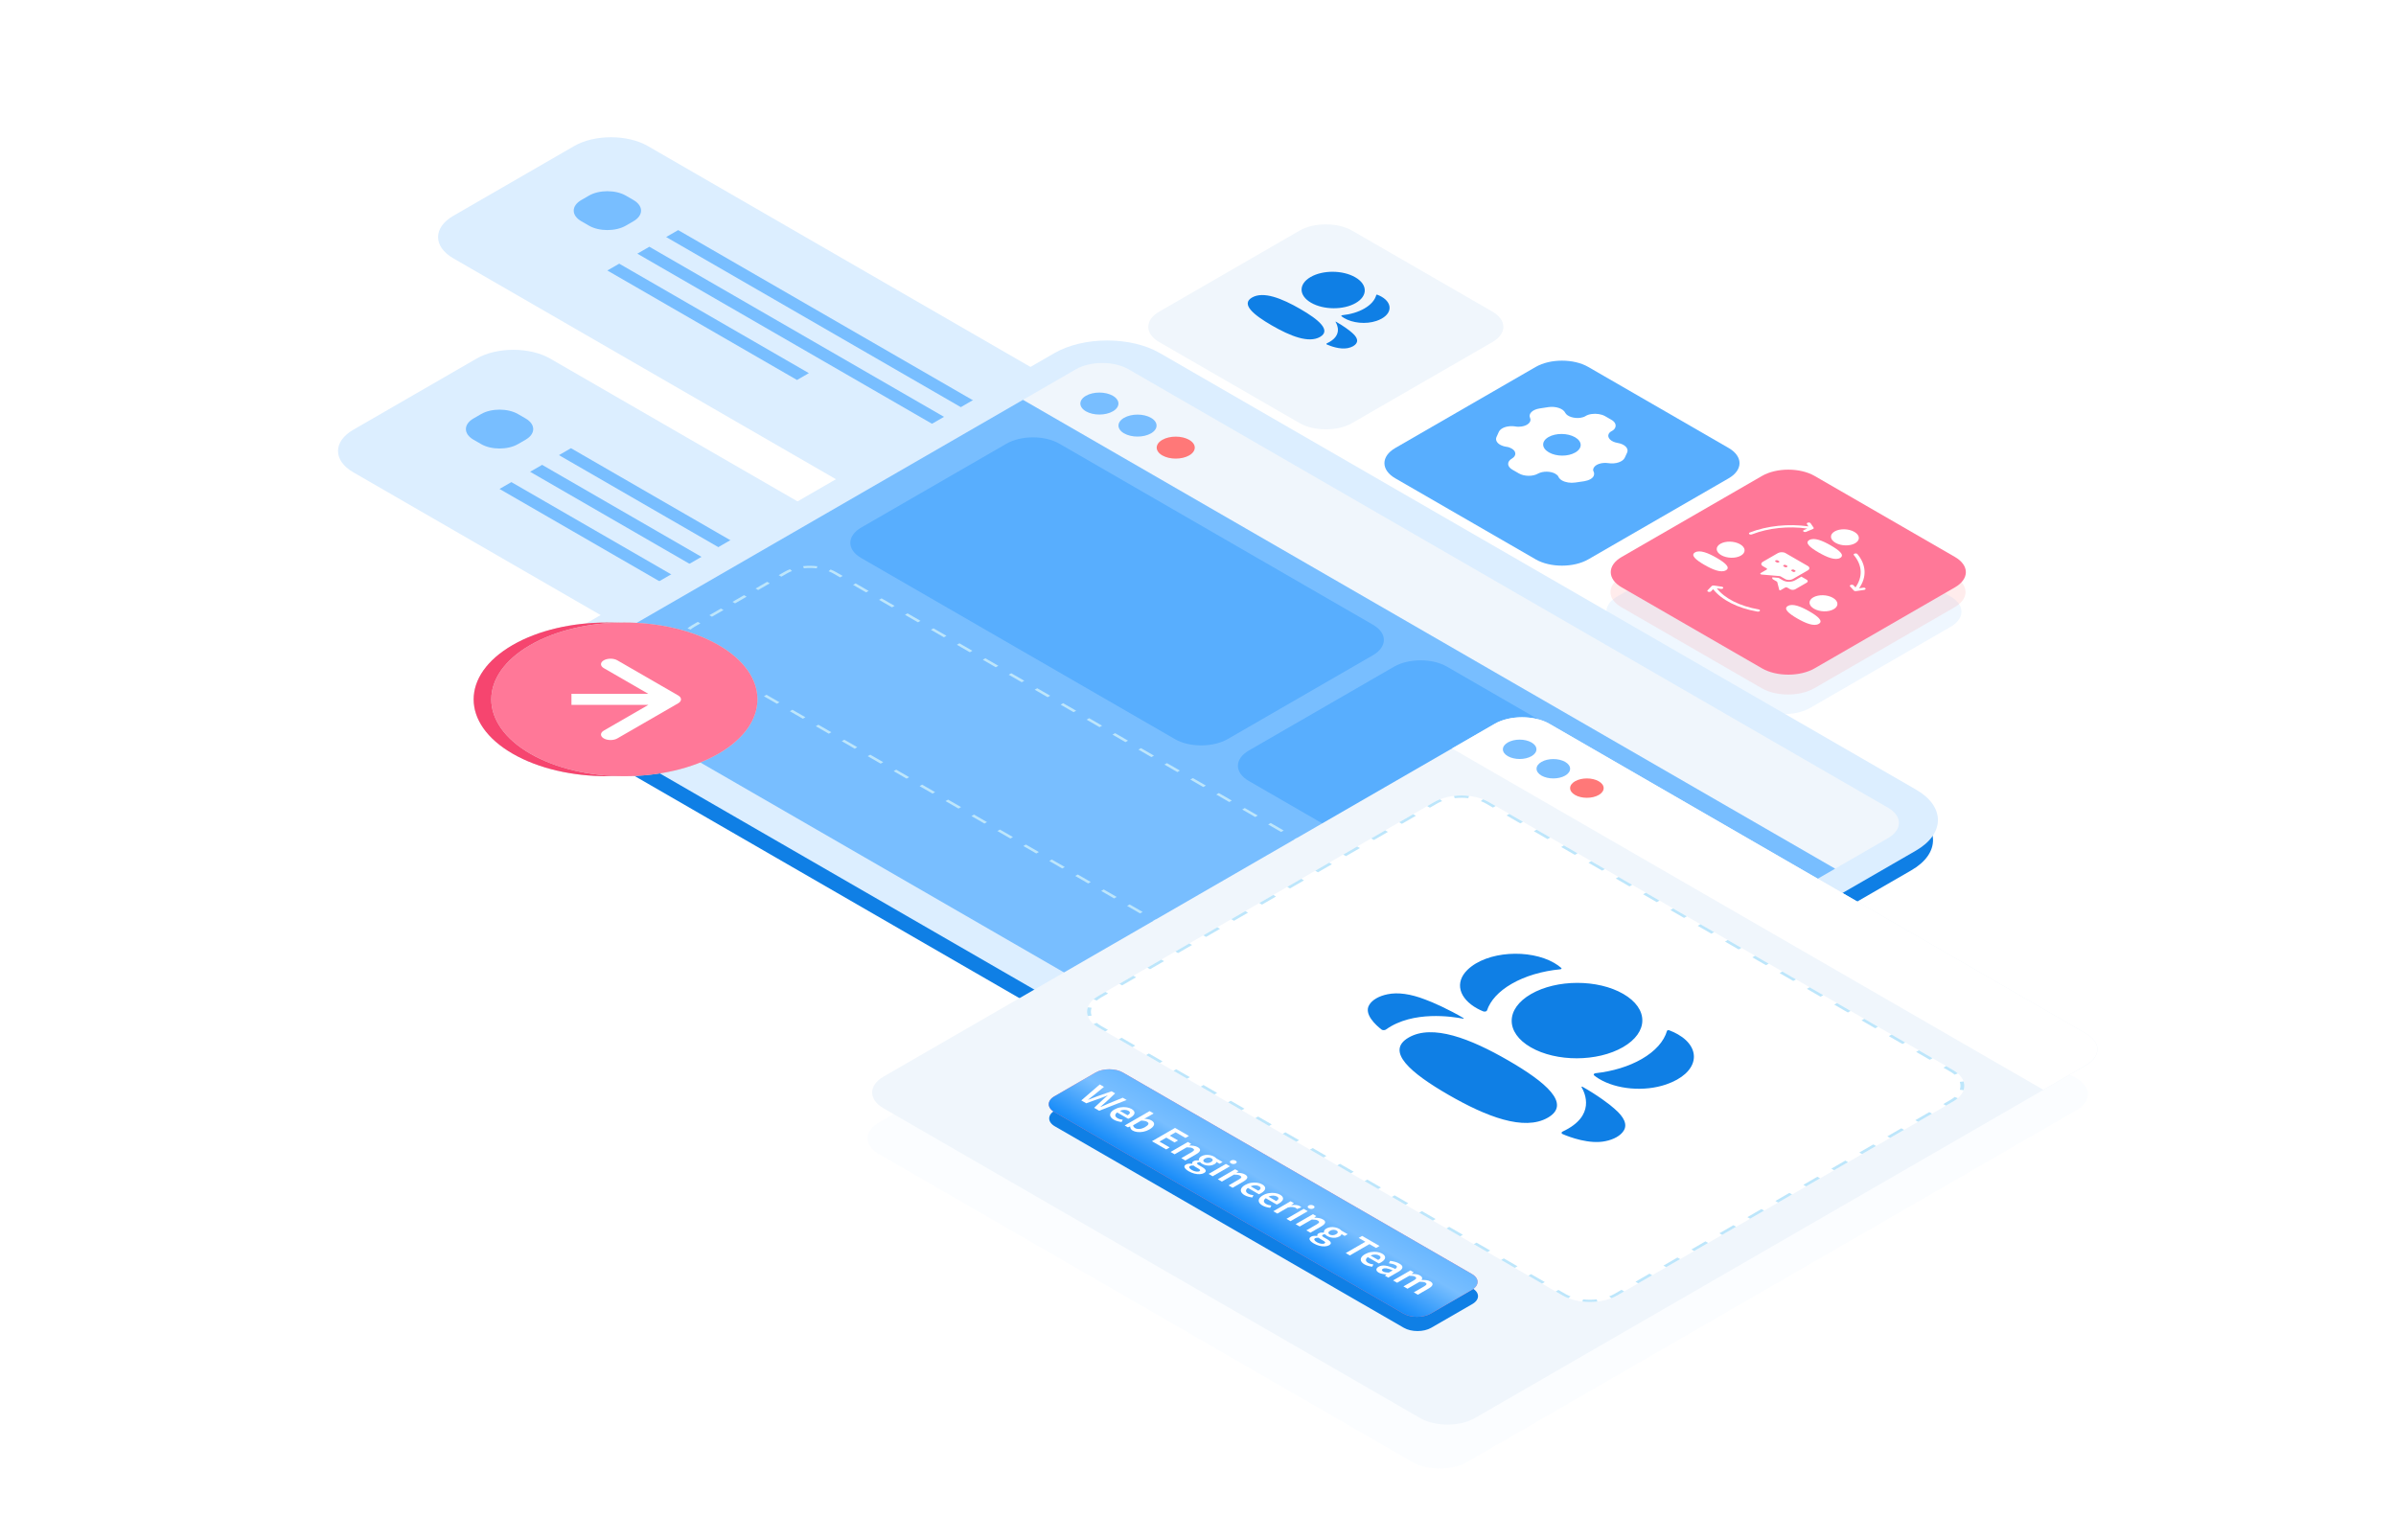 <?xml version="1.0" encoding="UTF-8"?> <svg xmlns="http://www.w3.org/2000/svg" width="560" height="360" viewBox="0 0 560 360" fill="none"><g clip-path="url(#clip0_8159_101510)"><g filter="url(#filter0_b_8159_101510)"><path d="M134.197 34.138C138.951 31.393 146.658 31.393 151.412 34.138L307.063 124.003C311.817 126.747 311.817 131.197 307.063 133.942L278.817 150.25C274.063 152.995 266.356 152.995 261.602 150.25L105.951 60.385C101.197 57.64 101.197 53.19 105.951 50.446L134.197 34.138Z" fill="#DCEEFF"></path></g><path d="M155.695 55.406L288.151 131.88L290.958 130.26L158.502 53.786L155.695 55.406Z" fill="#78BEFF"></path><path d="M148.961 59.295L281.417 135.768L284.223 134.148L151.767 57.675L148.961 59.295Z" fill="#78BEFF"></path><path d="M141.953 63.228L186.279 88.82L189.05 87.221L144.724 61.629L141.953 63.228Z" fill="#78BEFF"></path><path d="M137.657 45.721C140.034 44.349 143.888 44.349 146.265 45.721L148.046 46.75C150.423 48.122 150.423 50.347 148.046 51.719L146.265 52.748C143.888 54.12 140.034 54.12 137.657 52.748L135.876 51.719C133.499 50.347 133.499 48.122 135.876 46.75L137.657 45.721Z" fill="#78BEFF"></path><g filter="url(#filter1_b_8159_101510)"><path d="M111.377 83.823C116.131 81.079 123.838 81.079 128.592 83.823L284.243 173.688C288.997 176.433 288.997 180.883 284.243 183.627L255.435 200.26C250.682 203.004 242.974 203.004 238.22 200.26L82.569 110.394C77.815 107.65 77.815 103.2 82.569 100.455L111.377 83.823Z" fill="#DCEEFF"></path></g><path d="M130.641 106.385L263.097 182.858L265.903 181.238L133.447 104.765L130.641 106.385Z" fill="#78BEFF"></path><path d="M123.898 110.277L256.354 186.751L259.161 185.131L126.705 108.657L123.898 110.277Z" fill="#78BEFF"></path><path d="M116.75 114.289L161.076 139.881L163.847 138.281L119.52 112.69L116.75 114.289Z" fill="#78BEFF"></path><path d="M112.454 96.782C114.831 95.409 118.685 95.409 121.062 96.782L122.843 97.81C125.22 99.183 125.22 101.407 122.843 102.78L121.062 103.808C118.685 105.181 114.831 105.181 112.454 103.808L110.673 102.78C108.296 101.407 108.296 99.183 110.673 97.81L112.454 96.782Z" fill="#78BEFF"></path><g filter="url(#filter2_d_8159_101510)"><path d="M303.733 49.911C307.125 47.953 312.625 47.953 316.017 49.911L348.829 68.855C352.221 70.814 352.221 73.989 348.829 75.947L316.017 94.891C312.625 96.85 307.125 96.85 303.733 94.891L270.921 75.947C267.529 73.989 267.529 70.814 270.921 68.855L303.733 49.911Z" fill="#F0F6FC"></path></g><g filter="url(#filter3_b_8159_101510)"><path d="M410.804 120.481C414.196 118.523 419.695 118.523 423.087 120.481L455.899 139.426C459.291 141.384 459.291 144.559 455.899 146.518L423.087 165.462C419.695 167.42 414.196 167.42 410.804 165.462L377.991 146.518C374.599 144.559 374.599 141.384 377.991 139.426L410.804 120.481Z" fill="#78BEFF" fill-opacity="0.12"></path></g><g filter="url(#filter4_b_8159_101510)"><path d="M411.757 115.892C415.149 113.933 420.648 113.933 424.04 115.892L456.852 134.836C460.244 136.794 460.244 139.969 456.852 141.928L424.04 160.872C420.648 162.83 415.149 162.83 411.757 160.872L378.944 141.928C375.552 139.969 375.552 136.794 378.944 134.836L411.757 115.892Z" fill="#FF7171" fill-opacity="0.13"></path></g><g filter="url(#filter5_b_8159_101510)"><path d="M411.827 111.247C415.219 109.289 420.718 109.289 424.11 111.247L456.923 130.191C460.315 132.15 460.315 135.325 456.923 137.283L424.11 156.227C420.718 158.186 415.219 158.186 411.827 156.227L379.015 137.283C375.623 135.325 375.623 132.15 379.015 130.191L411.827 111.247Z" fill="#FF7898"></path></g><path d="M245.375 87.134C252.119 83.24 263.1 83.267 269.901 87.194L446.66 189.246C453.461 193.173 453.508 199.512 446.764 203.406L328.824 271.498C322.081 275.392 311.1 275.365 304.299 271.438L127.54 169.386C120.739 165.46 120.692 159.12 127.436 155.226L245.375 87.134Z" fill="#0F7FE5"></path><path d="M246.415 82.551C253.236 78.612 264.266 78.596 271.052 82.513L447.868 184.598C454.654 188.516 454.625 194.884 447.804 198.823L328.987 267.422C322.166 271.36 311.135 271.376 304.35 267.459L127.533 165.374C120.748 161.456 120.777 155.088 127.598 151.15L246.415 82.551Z" fill="#DCEEFF"></path><g filter="url(#filter6_b_8159_101510)"><path d="M251.447 86.326C254.855 84.359 260.371 84.354 263.768 86.315L441.281 188.802C444.678 190.763 444.669 193.948 441.262 195.916L428.913 203.045L239.099 93.455L251.447 86.326Z" fill="#F0F6FC"></path></g><g filter="url(#filter7_b_8159_101510)"><path d="M323.915 263.671C320.536 265.622 315.043 265.613 311.646 263.652L134.133 161.165C130.736 159.203 130.721 156.032 134.1 154.081L239.093 93.463L428.908 203.053L323.915 263.671Z" fill="#78BEFF"></path></g><g filter="url(#filter8_b_8159_101510)"><path d="M183.353 133.662C186.653 131.757 192.065 131.793 195.441 133.742L359.142 228.255C362.517 230.204 362.579 233.328 359.279 235.233L337.664 247.713C334.364 249.618 328.953 249.582 325.577 247.633L161.876 153.121C158.5 151.172 158.438 148.047 161.738 146.142L183.353 133.662Z" fill="#78BEFF"></path></g><g filter="url(#filter9_b_8159_101510)"><path fill-rule="evenodd" clip-rule="evenodd" d="M160.797 152.366L161.501 152.096C161.781 152.335 162.105 152.563 162.473 152.776L163.989 153.651L163.392 153.996L161.876 153.121C161.468 152.885 161.108 152.632 160.797 152.366ZM324.061 246.758L324.658 246.413L326.174 247.288C326.542 247.501 326.937 247.688 327.351 247.85L326.883 248.256C326.423 248.077 325.985 247.869 325.577 247.633L324.061 246.758ZM329.979 249.013L330.136 248.53C331.129 248.65 332.151 248.657 333.139 248.55L333.315 249.035C332.217 249.154 331.082 249.146 329.979 249.013ZM357.928 236.013L357.317 235.66L358.668 234.88C359.028 234.673 359.343 234.449 359.613 234.214L360.329 234.493C360.028 234.755 359.678 235.003 359.279 235.233L357.928 236.013ZM361.569 232.722L360.729 232.621C360.914 232.05 360.902 231.46 360.695 230.887L361.531 230.797C361.762 231.433 361.775 232.088 361.569 232.722ZM196.956 134.617L195.441 133.742C195.032 133.506 194.594 133.299 194.134 133.119L193.666 133.526C194.081 133.687 194.475 133.874 194.843 134.087L196.359 134.962L196.956 134.617ZM191.038 132.362L190.882 132.845C189.889 132.725 188.867 132.719 187.878 132.825L187.703 132.34C188.8 132.222 189.935 132.229 191.038 132.362ZM163.089 145.362L163.7 145.715L162.349 146.495C161.989 146.703 161.674 146.926 161.404 147.162L160.688 146.882C160.989 146.621 161.339 146.372 161.738 146.142L163.089 145.362ZM159.448 148.653L160.288 148.754C160.103 149.325 160.115 149.915 160.323 150.488L159.486 150.579C159.256 149.942 159.243 149.287 159.448 148.653ZM165.791 143.802L166.402 144.155L169.104 142.595L168.493 142.242L165.791 143.802ZM171.195 140.682L171.806 141.035L174.508 139.475L173.897 139.122L171.195 140.682ZM176.599 137.562L177.21 137.915L179.912 136.355L179.3 136.002L176.599 137.562ZM182.002 134.442L182.614 134.795L183.965 134.015C184.324 133.808 184.712 133.626 185.119 133.47L184.636 133.056C184.182 133.23 183.752 133.432 183.353 133.662L182.002 134.442ZM199.988 136.367L199.39 136.712L202.422 138.462L203.019 138.118L199.988 136.367ZM206.051 139.868L205.453 140.213L208.485 141.963L209.082 141.618L206.051 139.868ZM212.114 143.368L211.516 143.713L214.548 145.463L215.145 145.118L212.114 143.368ZM218.177 146.869L217.579 147.214L220.611 148.964L221.208 148.619L218.177 146.869ZM224.24 150.369L223.642 150.714L226.674 152.464L227.271 152.119L224.24 150.369ZM230.303 153.87L229.705 154.215L232.737 155.965L233.334 155.62L230.303 153.87ZM236.366 157.37L235.768 157.715L238.8 159.465L239.397 159.12L236.366 157.37ZM242.429 160.871L241.831 161.216L244.863 162.966L245.46 162.621L242.429 160.871ZM248.492 164.371L247.894 164.716L250.926 166.466L251.523 166.121L248.492 164.371ZM254.555 167.872L253.957 168.217L256.989 169.967L257.586 169.622L254.555 167.872ZM260.618 171.372L260.02 171.717L263.052 173.467L263.649 173.122L260.618 171.372ZM266.681 174.873L266.083 175.217L269.115 176.968L269.712 176.623L266.681 174.873ZM272.744 178.373L272.146 178.718L275.178 180.468L275.775 180.123L272.744 178.373ZM278.807 181.873L278.209 182.218L281.241 183.969L281.838 183.624L278.807 181.873ZM284.87 185.374L284.272 185.719L287.304 187.469L287.901 187.124L284.87 185.374ZM290.933 188.874L290.335 189.219L293.367 190.97L293.964 190.625L290.933 188.874ZM296.996 192.375L296.398 192.72L299.43 194.47L300.027 194.125L296.996 192.375ZM303.059 195.875L302.461 196.22L305.493 197.971L306.09 197.626L303.059 195.875ZM309.122 199.376L308.524 199.721L311.556 201.471L312.153 201.126L309.122 199.376ZM315.185 202.876L314.587 203.221L317.619 204.971L318.216 204.626L315.185 202.876ZM321.248 206.377L320.65 206.722L323.682 208.472L324.279 208.127L321.248 206.377ZM327.311 209.877L326.713 210.222L329.745 211.972L330.342 211.627L327.311 209.877ZM333.374 213.378L332.776 213.723L335.808 215.473L336.405 215.128L333.374 213.378ZM339.437 216.878L338.839 217.223L341.871 218.973L342.468 218.628L339.437 216.878ZM345.5 220.379L344.902 220.724L347.934 222.474L348.531 222.129L345.5 220.379ZM351.563 223.879L350.965 224.224L353.997 225.974L354.594 225.629L351.563 223.879ZM357.626 227.38L357.028 227.725L358.544 228.6C358.912 228.812 359.236 229.04 359.516 229.279L360.221 229.009C359.91 228.743 359.55 228.49 359.142 228.255L357.626 227.38ZM355.226 237.573L354.615 237.22L351.913 238.78L352.524 239.133L355.226 237.573ZM349.823 240.693L349.211 240.34L346.509 241.9L347.121 242.253L349.823 240.693ZM344.419 243.813L343.808 243.46L341.106 245.02L341.717 245.373L344.419 243.813ZM339.015 246.933L338.404 246.58L337.053 247.36C336.693 247.568 336.306 247.75 335.898 247.906L336.382 248.319C336.835 248.145 337.265 247.943 337.664 247.713L339.015 246.933ZM321.029 245.008L321.627 244.663L318.595 242.913L317.998 243.258L321.029 245.008ZM314.966 241.508L315.564 241.163L312.532 239.412L311.935 239.757L314.966 241.508ZM308.903 238.007L309.501 237.662L306.469 235.912L305.872 236.257L308.903 238.007ZM302.84 234.507L303.438 234.162L300.406 232.411L299.809 232.756L302.84 234.507ZM296.777 231.006L297.375 230.661L294.343 228.911L293.746 229.256L296.777 231.006ZM290.714 227.506L291.312 227.161L288.28 225.41L287.683 225.755L290.714 227.506ZM284.651 224.005L285.249 223.66L282.217 221.91L281.62 222.255L284.651 224.005ZM278.588 220.505L279.186 220.16L276.154 218.41L275.557 218.754L278.588 220.505ZM272.525 217.004L273.123 216.659L270.091 214.909L269.494 215.254L272.525 217.004ZM266.462 213.504L267.06 213.159L264.028 211.409L263.431 211.754L266.462 213.504ZM260.399 210.003L260.997 209.658L257.965 207.908L257.368 208.253L260.399 210.003ZM254.336 206.503L254.934 206.158L251.902 204.408L251.305 204.753L254.336 206.503ZM248.273 203.002L248.871 202.657L245.839 200.907L245.242 201.252L248.273 203.002ZM242.211 199.502L242.808 199.157L239.776 197.407L239.179 197.752L242.211 199.502ZM236.148 196.001L236.745 195.656L233.713 193.906L233.116 194.251L236.148 196.001ZM230.085 192.501L230.682 192.156L227.651 190.406L227.053 190.751L230.085 192.501ZM224.022 189L224.619 188.655L221.588 186.905L220.99 187.25L224.022 189ZM217.959 185.5L218.556 185.155L215.525 183.405L214.927 183.75L217.959 185.5ZM211.896 182L212.493 181.655L209.462 179.904L208.864 180.249L211.896 182ZM205.833 178.499L206.43 178.154L203.399 176.404L202.801 176.749L205.833 178.499ZM199.77 174.999L200.367 174.654L197.336 172.903L196.738 173.248L199.77 174.999ZM193.707 171.498L194.304 171.153L191.273 169.403L190.675 169.748L193.707 171.498ZM187.644 167.998L188.241 167.653L185.21 165.902L184.612 166.247L187.644 167.998ZM181.581 164.497L182.178 164.152L179.147 162.402L178.549 162.747L181.581 164.497ZM175.518 160.997L176.115 160.652L173.084 158.902L172.486 159.246L175.518 160.997ZM169.455 157.496L170.052 157.151L167.021 155.401L166.423 155.746L169.455 157.496Z" fill="#BDE6FB"></path></g><path d="M260.099 96.146C258.362 97.149 255.545 97.149 253.807 96.146C252.07 95.143 252.07 93.517 253.807 92.513C255.545 91.51 258.362 91.51 260.099 92.513C261.836 93.517 261.836 95.143 260.099 96.146Z" fill="#78BEFF"></path><path d="M269.013 101.296C267.276 102.299 264.459 102.299 262.721 101.296C260.984 100.293 260.984 98.667 262.721 97.664C264.459 96.661 267.276 96.661 269.013 97.664C270.75 98.667 270.75 100.293 269.013 101.296Z" fill="#78BEFF"></path><path d="M277.943 106.447C276.205 107.45 273.388 107.45 271.651 106.447C269.914 105.444 269.914 103.817 271.651 102.814C273.388 101.811 276.205 101.811 277.943 102.814C279.68 103.817 279.68 105.444 277.943 106.447Z" fill="#FF7878"></path><path d="M325.806 155.841C329.231 153.863 334.761 153.849 338.157 155.81L411.507 198.159C414.903 200.119 414.879 203.312 411.454 205.29L377.562 224.857C374.136 226.835 368.607 226.848 365.211 224.888L291.86 182.539C288.464 180.578 288.488 177.386 291.914 175.408L325.806 155.841Z" fill="#58AEFE"></path><path d="M235.212 103.723C238.637 101.746 244.167 101.732 247.563 103.693L320.913 146.041C324.309 148.002 324.285 151.195 320.86 153.172L286.968 172.74C283.543 174.718 278.013 174.731 274.617 172.771L201.267 130.422C197.871 128.461 197.895 125.269 201.32 123.291L235.212 103.723Z" fill="#58AEFE"></path><g filter="url(#filter10_d_8159_101510)"><path d="M358.929 81.77C362.321 79.812 367.82 79.812 371.212 81.77L404.024 100.715C407.416 102.673 407.416 105.848 404.024 107.807L371.212 126.751C367.82 128.709 362.321 128.709 358.929 126.751L326.116 107.807C322.724 105.848 322.724 102.673 326.116 100.715L358.929 81.77Z" fill="#58AEFE"></path></g><path d="M342.899 351.839C339.369 353.877 333.646 353.877 330.117 351.839L204.681 279.419C201.151 277.381 201.151 274.077 204.681 272.039L345.361 190.817C348.891 188.779 354.614 188.779 358.144 190.817L483.579 263.238C487.109 265.276 487.109 268.58 483.579 270.618L342.899 351.839Z" fill="white" fill-opacity="0.3"></path><path d="M342.875 341.742C339.346 343.78 333.623 343.78 330.093 341.742L205.413 269.758C201.884 267.72 201.884 264.416 205.413 262.378L347.912 180.106C351.442 178.068 357.164 178.068 360.694 180.106L485.374 252.09C488.904 254.128 488.904 257.432 485.374 259.47L342.875 341.742Z" fill="#F5FAFF" fill-opacity="0.4"></path><path d="M344.704 331.468C341.174 333.506 335.451 333.506 331.921 331.468L206.486 259.048C202.956 257.01 202.956 253.706 206.486 251.668L349.348 169.186C352.878 167.149 358.6 167.149 362.13 169.186L487.566 241.607C491.096 243.645 491.096 246.949 487.566 248.987L344.704 331.468Z" fill="#F0F6FC"></path><g filter="url(#filter11_b_8159_101510)"><path d="M349.351 169.188C352.881 167.15 358.604 167.15 362.133 169.188L487.54 241.592C491.07 243.63 491.07 246.934 487.54 248.971L477.567 254.73L339.378 174.946L349.351 169.188Z" fill="white"></path></g><path d="M357.954 176.749C356.423 177.633 353.94 177.633 352.409 176.749C350.878 175.865 350.878 174.432 352.409 173.548C353.94 172.664 356.423 172.664 357.954 173.548C359.485 174.432 359.485 175.865 357.954 176.749Z" fill="#78BEFF"></path><path d="M365.821 181.292C364.29 182.176 361.808 182.176 360.276 181.292C358.745 180.408 358.745 178.975 360.276 178.091C361.808 177.207 364.29 177.207 365.821 178.091C367.353 178.975 367.353 180.408 365.821 181.292Z" fill="#78BEFF"></path><path d="M373.665 185.82C372.134 186.704 369.651 186.704 368.12 185.82C366.589 184.936 366.589 183.502 368.12 182.618C369.651 181.734 372.134 181.734 373.665 182.618C375.196 183.502 375.196 184.936 373.665 185.82Z" fill="#FF7878"></path><g filter="url(#filter12_b_8159_101510)"><path d="M256.164 254.03C257.929 253.012 260.79 253.012 262.555 254.03L344.123 301.124C345.887 302.143 345.887 303.795 344.123 304.814L334.503 310.367C332.738 311.386 329.877 311.386 328.112 310.367L246.544 263.274C244.779 262.255 244.779 260.603 246.544 259.584L256.164 254.03Z" fill="#0F7FE5"></path></g><g filter="url(#filter13_b_8159_101510)"><path d="M256.062 250.7C257.827 249.681 260.689 249.681 262.453 250.7L344.021 297.794C345.786 298.812 345.786 300.464 344.021 301.483L334.401 307.037C332.636 308.056 329.775 308.056 328.01 307.037L246.443 259.944C244.678 258.925 244.678 257.273 246.443 256.254L256.062 250.7Z" fill="#FF7898"></path><path d="M256.062 250.7C257.827 249.681 260.689 249.681 262.453 250.7L344.021 297.794C345.786 298.812 345.786 300.464 344.021 301.483L334.401 307.037C332.636 308.056 329.775 308.056 328.01 307.037L246.443 259.944C244.678 258.925 244.678 257.273 246.443 256.254L256.062 250.7Z" fill="url(#paint0_linear_8159_101510)"></path></g><g filter="url(#filter14_b_8159_101510)"><path d="M335.195 187.479C338.725 185.441 344.447 185.441 347.977 187.479L456.462 250.113C459.991 252.151 459.991 255.455 456.462 257.492L377.981 302.803C374.451 304.841 368.729 304.841 365.199 302.803L256.714 240.17C253.185 238.132 253.185 234.828 256.714 232.79L335.195 187.479Z" fill="white"></path></g><g filter="url(#filter15_b_8159_101510)"><path fill-rule="evenodd" clip-rule="evenodd" d="M255.589 239.379L256.34 239.089C256.631 239.34 256.968 239.578 257.353 239.801L258.949 240.722L258.31 241.091L256.714 240.17C256.287 239.923 255.912 239.658 255.589 239.379ZM363.604 301.882L364.243 301.513L365.838 302.434C366.223 302.657 366.636 302.852 367.071 303.02L366.568 303.453C366.085 303.266 365.626 303.05 365.199 302.803L363.604 301.882ZM369.826 304.232L370.002 303.72C371.05 303.84 372.131 303.84 373.178 303.72L373.354 304.232C372.19 304.365 370.99 304.365 369.826 304.232ZM454.827 258.436L454.188 258.067L455.823 257.123C456.208 256.901 456.545 256.663 456.836 256.412L457.587 256.702C457.264 256.981 456.889 257.246 456.462 257.492L454.827 258.436ZM458.936 254.821L458.05 254.719C458.257 254.115 458.257 253.491 458.05 252.886L458.936 252.784C459.167 253.456 459.167 254.149 458.936 254.821ZM349.572 188.4L347.977 187.479C347.55 187.233 347.091 187.016 346.608 186.829L346.105 187.263C346.54 187.431 346.953 187.626 347.338 187.848L348.933 188.769L349.572 188.4ZM343.35 186.05L343.174 186.562C342.126 186.442 341.046 186.442 339.998 186.562L339.822 186.05C340.986 185.917 342.186 185.917 343.35 186.05ZM258.349 231.846L258.988 232.215L257.353 233.159C256.968 233.381 256.631 233.62 256.34 233.87L255.589 233.58C255.912 233.301 256.287 233.036 256.714 232.79L258.349 231.846ZM254.24 235.461L255.126 235.563C254.919 236.168 254.919 236.792 255.126 237.397L254.24 237.498C254.009 236.826 254.009 236.133 254.24 235.461ZM261.619 229.958L262.258 230.327L265.528 228.439L264.889 228.07L261.619 229.958ZM268.159 226.182L268.798 226.551L272.068 224.663L271.429 224.294L268.159 226.182ZM274.699 222.406L275.339 222.775L278.609 220.887L277.969 220.518L274.699 222.406ZM281.239 218.63L281.879 218.999L285.149 217.111L284.509 216.742L281.239 218.63ZM287.78 214.854L288.419 215.223L291.689 213.335L291.05 212.966L287.78 214.854ZM294.32 211.078L294.959 211.447L298.229 209.559L297.59 209.19L294.32 211.078ZM300.86 207.302L301.499 207.671L304.769 205.783L304.13 205.414L300.86 207.302ZM307.4 203.527L308.039 203.896L311.309 202.008L310.67 201.639L307.4 203.527ZM313.94 199.751L314.579 200.12L317.849 198.232L317.21 197.863L313.94 199.751ZM320.48 195.975L321.119 196.344L324.389 194.456L323.75 194.087L320.48 195.975ZM327.02 192.199L327.659 192.568L330.929 190.68L330.29 190.311L327.02 192.199ZM333.56 188.423L334.199 188.792L335.834 187.848C336.219 187.626 336.632 187.431 337.067 187.263L336.564 186.829C336.081 187.016 335.622 187.233 335.195 187.479L333.56 188.423ZM352.763 190.242L352.124 190.611L355.315 192.453L355.954 192.084L352.763 190.242ZM359.145 193.927L358.505 194.296L361.696 196.138L362.335 195.769L359.145 193.927ZM365.526 197.611L364.887 197.98L368.078 199.822L368.717 199.453L365.526 197.611ZM371.907 201.295L371.268 201.664L374.459 203.506L375.098 203.137L371.907 201.295ZM378.289 204.98L377.65 205.349L380.841 207.191L381.48 206.822L378.289 204.98ZM384.67 208.664L384.031 209.033L387.222 210.875L387.861 210.506L384.67 208.664ZM391.052 212.348L390.413 212.717L393.603 214.559L394.243 214.19L391.052 212.348ZM397.433 216.033L396.794 216.402L399.985 218.244L400.624 217.875L397.433 216.033ZM403.815 219.717L403.176 220.086L406.366 221.928L407.005 221.559L403.815 219.717ZM410.196 223.401L409.557 223.77L412.748 225.612L413.387 225.243L410.196 223.401ZM416.578 227.086L415.939 227.455L419.129 229.297L419.768 228.928L416.578 227.086ZM422.959 230.77L422.32 231.139L425.511 232.981L426.15 232.612L422.959 230.77ZM429.341 234.454L428.701 234.823L431.892 236.665L432.531 236.296L429.341 234.454ZM435.722 238.139L435.083 238.508L438.274 240.35L438.913 239.981L435.722 238.139ZM442.103 241.823L441.464 242.192L444.655 244.034L445.294 243.665L442.103 241.823ZM448.485 245.507L447.846 245.876L451.037 247.718L451.676 247.349L448.485 245.507ZM454.866 249.192L454.227 249.561L455.823 250.482C456.208 250.704 456.545 250.942 456.836 251.193L457.587 250.903C457.264 250.624 456.889 250.359 456.462 250.113L454.866 249.192ZM451.557 260.324L450.918 259.955L447.648 261.843L448.287 262.212L451.557 260.324ZM445.017 264.1L444.378 263.731L441.108 265.619L441.747 265.988L445.017 264.1ZM438.477 267.876L437.838 267.507L434.568 269.395L435.207 269.764L438.477 267.876ZM431.937 271.652L431.297 271.283L428.027 273.171L428.667 273.54L431.937 271.652ZM425.397 275.428L424.757 275.059L421.487 276.947L422.127 277.316L425.397 275.428ZM418.856 279.204L418.217 278.835L414.947 280.723L415.586 281.092L418.856 279.204ZM412.316 282.98L411.677 282.611L408.407 284.499L409.046 284.868L412.316 282.98ZM405.776 286.756L405.137 286.387L401.867 288.275L402.506 288.644L405.776 286.756ZM399.236 290.532L398.597 290.163L395.327 292.051L395.966 292.42L399.236 290.532ZM392.696 294.307L392.057 293.938L388.787 295.826L389.426 296.195L392.696 294.307ZM386.156 298.083L385.517 297.714L382.247 299.602L382.886 299.971L386.156 298.083ZM379.616 301.859L378.977 301.49L377.342 302.434C376.957 302.656 376.544 302.852 376.109 303.02L376.612 303.453C377.095 303.266 377.554 303.05 377.981 302.803L379.616 301.859ZM360.413 300.04L361.052 299.671L357.861 297.829L357.222 298.198L360.413 300.04ZM354.031 296.356L354.671 295.987L351.48 294.144L350.841 294.513L354.031 296.356ZM347.65 292.671L348.289 292.302L345.098 290.46L344.459 290.829L347.65 292.671ZM341.269 288.987L341.908 288.618L338.717 286.776L338.078 287.145L341.269 288.987ZM334.887 285.303L335.526 284.934L332.335 283.091L331.696 283.46L334.887 285.303ZM328.506 281.618L329.145 281.249L325.954 279.407L325.315 279.776L328.506 281.618ZM322.124 277.934L322.763 277.565L319.573 275.723L318.933 276.092L322.124 277.934ZM315.743 274.25L316.382 273.881L313.191 272.038L312.552 272.407L315.743 274.25ZM309.361 270.565L310 270.196L306.81 268.354L306.171 268.723L309.361 270.565ZM302.98 266.881L303.619 266.512L300.428 264.67L299.789 265.039L302.98 266.881ZM296.598 263.197L297.237 262.828L294.047 260.985L293.408 261.354L296.598 263.197ZM290.217 259.512L290.856 259.143L287.665 257.301L287.026 257.67L290.217 259.512ZM283.835 255.828L284.475 255.459L281.284 253.617L280.645 253.986L283.835 255.828ZM277.454 252.144L278.093 251.775L274.902 249.932L274.263 250.301L277.454 252.144ZM271.073 248.459L271.712 248.09L268.521 246.248L267.882 246.617L271.073 248.459ZM264.691 244.775L265.33 244.406L262.139 242.564L261.5 242.933L264.691 244.775Z" fill="#BDE6FB"></path></g><path d="M119.817 150.775C107.67 157.788 107.67 169.158 119.817 176.17C131.964 183.183 151.657 183.183 163.804 176.17C175.95 169.158 175.95 157.788 163.804 150.775C151.657 143.762 131.964 143.762 119.817 150.775Z" fill="#D9D9D9"></path><path d="M119.817 150.775C107.67 157.788 107.67 169.158 119.817 176.17C131.964 183.183 151.657 183.183 163.804 176.17C175.95 169.158 175.95 157.788 163.804 150.775C151.657 143.762 131.964 143.762 119.817 150.775Z" fill="#F6456F"></path><path d="M123.934 150.775C111.788 157.788 111.788 169.158 123.934 176.17C136.081 183.183 155.774 183.183 167.921 176.17C180.067 169.158 180.067 157.788 167.921 150.775C155.774 143.762 136.081 143.762 123.934 150.775Z" fill="#D9D9D9"></path><path d="M123.934 150.775C111.788 157.788 111.788 169.158 123.934 176.17C136.081 183.183 155.774 183.183 167.921 176.17C180.067 169.158 180.067 157.788 167.921 150.775C155.774 143.762 136.081 143.762 123.934 150.775Z" fill="#FF7898"></path><path fill-rule="evenodd" clip-rule="evenodd" d="M144.282 172.602L158.511 164.387C159.385 163.883 159.385 163.065 158.511 162.561L144.282 154.346C143.408 153.841 141.993 153.841 141.119 154.346C140.246 154.85 140.246 155.667 141.119 156.171L151.532 162.183L133.563 162.183L133.563 164.765L151.532 164.765L141.119 170.777C140.246 171.281 140.246 172.098 141.119 172.602C141.993 173.107 143.408 173.107 144.282 172.602Z" fill="white"></path><path fill-rule="evenodd" clip-rule="evenodd" d="M379.332 244.764C373.332 248.228 363.738 248.244 357.773 244.8C351.807 241.356 351.835 235.817 357.835 232.353C363.837 228.887 373.427 228.874 379.392 232.318C385.358 235.762 385.335 241.299 379.332 244.764ZM338.536 255.906C329.774 250.848 323.682 245.727 329.238 242.519C334.796 239.31 343.669 242.77 352.479 247.856C361.241 252.915 367.333 258.036 361.774 261.245C356.218 264.453 347.345 260.993 338.536 255.906ZM383.73 247.528C380.672 249.294 376.91 250.413 372.941 250.856C372.533 250.902 372.35 251.176 372.59 251.373C372.921 251.644 373.296 251.906 373.705 252.155C377.79 254.641 384.272 255.247 389.401 253.487C397.016 250.87 397.944 245.11 392.182 241.783C391.555 241.421 390.89 241.114 390.187 240.847C390.088 240.811 389.967 240.783 389.85 240.798C389.708 240.817 389.632 240.908 389.611 240.984C388.901 243.392 386.923 245.686 383.73 247.528ZM377.392 259.211C379.657 261.159 380.38 262.883 379.504 264.276C378.803 265.43 377.237 266.334 375.24 266.737C371.514 267.531 366.907 265.817 365.223 265.089C364.873 264.94 364.893 264.646 365.231 264.488C373.05 260.842 370.417 255.453 369.64 254.114C369.608 254.056 369.647 254.017 369.686 254.003C369.713 253.992 369.778 253.987 369.835 254.012C373.247 255.91 376.388 258.255 377.392 259.211ZM345.294 235.752C345.727 235.988 346.175 236.205 346.649 236.396C346.99 236.534 347.465 236.429 347.544 236.193C348.312 233.901 350.249 231.73 353.308 229.964C356.5 228.121 360.473 226.978 364.644 226.569C364.774 226.557 364.93 226.511 364.965 226.431C364.989 226.364 364.941 226.292 364.881 226.236C364.416 225.829 363.883 225.445 363.257 225.083C357.495 221.756 347.517 222.292 342.987 226.69C339.939 229.651 340.988 233.393 345.294 235.752ZM342.094 238.071C342.066 238.095 342.002 238.116 341.901 238.1C339.581 237.65 330.246 236.13 323.934 240.643C323.658 240.84 323.153 240.851 322.893 240.65C321.632 239.678 318.662 237.018 320.037 234.867C320.735 233.711 322.299 232.809 324.301 232.405C326.713 231.9 329.697 232.316 333.072 233.622C334.73 234.204 338.788 236.017 342.078 237.988C342.122 238.021 342.11 238.056 342.094 238.071Z" fill="#0F7FE5"></path><path fill-rule="evenodd" clip-rule="evenodd" d="M372.453 110.206C372.634 110.548 372.608 110.908 372.494 111.217C372.232 111.842 371.375 112.298 370.251 112.487L368.176 112.79C367.073 112.954 365.875 112.763 365.089 112.309C364.702 112.085 364.379 111.773 364.241 111.444C364.137 111.171 363.87 110.942 363.516 110.737C362.42 110.105 360.602 110.093 359.496 110.693C358.25 111.413 356.257 111.387 354.983 110.652L353.478 109.783C352.194 109.042 352.15 107.891 353.396 107.171C354.446 106.539 354.426 105.49 353.33 104.857C352.965 104.646 352.568 104.492 352.107 104.438C351.536 104.359 350.985 104.166 350.608 103.948C349.811 103.488 349.481 102.797 349.764 102.16L350.301 100.969C350.595 100.326 351.418 99.825 352.499 99.674C353.001 99.588 353.658 99.592 354.241 99.691C354.702 99.782 355.151 99.754 355.632 99.693C357.117 99.475 358.009 98.576 357.62 97.714C357.142 96.725 358.163 95.726 359.867 95.471L361.887 95.161C363.601 94.913 365.353 95.487 365.832 96.489C366.275 97.345 367.873 97.867 369.359 97.661C369.839 97.588 370.264 97.458 370.566 97.258C370.967 97.001 371.489 96.84 372.025 96.774C373.106 96.623 374.281 96.801 375.111 97.255L376.672 98.156C377.491 98.629 377.778 99.32 377.516 99.944C377.39 100.247 377.122 100.555 376.667 100.78C376.32 100.955 376.094 101.2 375.968 101.477C375.612 102.335 376.516 103.257 378.01 103.52C379.735 103.79 380.739 104.808 380.298 105.791L379.761 106.957C379.331 107.947 377.601 108.537 375.876 108.254C374.383 108.03 372.827 108.545 372.46 109.409C372.344 109.68 372.294 109.939 372.453 110.206ZM361.92 102.161C360.219 103.142 360.271 104.736 362.009 105.74C363.747 106.743 366.474 106.754 368.175 105.772C369.876 104.79 369.868 103.209 368.13 102.206C366.392 101.202 363.621 101.179 361.92 102.161Z" fill="white"></path><path fill-rule="evenodd" clip-rule="evenodd" d="M316.862 70.83C313.998 72.483 309.359 72.455 306.434 70.767C303.511 69.079 303.461 66.4 306.325 64.747C309.189 63.093 313.829 63.122 316.753 64.81C319.677 66.498 319.726 69.176 316.862 70.83ZM292.631 69.543C295.282 68.012 299.613 69.747 303.907 72.226C308.224 74.719 311.182 77.219 308.529 78.751C305.878 80.281 301.547 78.547 297.253 76.068C292.936 73.575 289.977 71.075 292.631 69.543ZM318.893 72.11C317.434 72.953 315.626 73.48 313.711 73.68C313.513 73.7 313.428 73.832 313.546 73.928C313.711 74.061 313.893 74.189 314.096 74.311C316.099 75.528 319.241 75.845 321.704 75.013C325.357 73.776 325.741 70.994 322.916 69.363C322.61 69.186 322.285 69.034 321.941 68.902C321.894 68.884 321.833 68.871 321.778 68.878C321.708 68.886 321.673 68.93 321.665 68.966C321.348 70.13 320.417 71.231 318.893 72.11ZM315.957 77.738C317.075 78.689 317.444 79.524 317.035 80.195C316.71 80.751 315.963 81.183 315 81.37C313.208 81.74 310.96 80.894 310.137 80.535C309.967 80.461 309.972 80.32 310.135 80.244C313.875 78.51 312.541 75.894 312.149 75.243C312.135 75.215 312.153 75.196 312.173 75.189C312.185 75.184 312.216 75.182 312.243 75.194C313.916 76.124 315.461 77.272 315.957 77.738Z" fill="#0F7FE5"></path><path d="M252.723 257.216L257.04 253.487L258.02 254.053L255.771 255.894C255.529 256.084 255.285 256.276 255.038 256.469C254.802 256.663 254.56 256.853 254.313 257.04L254.346 257.059C254.692 256.929 255.035 256.797 255.376 256.664C255.727 256.531 256.076 256.399 256.422 256.269L259.799 255.08L260.631 255.561L258.572 257.511C258.352 257.707 258.127 257.907 257.896 258.11C257.671 258.31 257.443 258.511 257.213 258.714L257.245 258.733C257.58 258.59 257.913 258.449 258.242 258.31C258.572 258.17 258.898 258.029 259.222 257.886L262.41 256.588L263.325 257.116L256.908 259.632L255.722 258.947L257.888 256.926C258.053 256.78 258.217 256.634 258.382 256.488C258.552 256.346 258.723 256.206 258.893 256.07L258.86 256.051C258.618 256.146 258.371 256.241 258.119 256.336C257.872 256.434 257.622 256.531 257.369 256.626L253.885 257.886L252.723 257.216Z" fill="white"></path><path d="M260.325 261.719C259.951 261.503 259.696 261.26 259.559 260.991C259.427 260.718 259.43 260.441 259.567 260.159C259.71 259.873 260.003 259.602 260.448 259.345C260.888 259.092 261.354 258.924 261.849 258.841C262.348 258.762 262.826 258.756 263.282 258.822C263.738 258.889 264.122 259.013 264.435 259.193C264.803 259.406 265.028 259.631 265.11 259.869C265.198 260.103 265.16 260.341 264.995 260.582C264.836 260.82 264.567 261.048 264.188 261.267C263.99 261.381 263.823 261.462 263.685 261.509L261.115 260.026C260.802 260.257 260.654 260.492 260.671 260.729C260.687 260.967 260.857 261.18 261.181 261.367C261.357 261.468 261.544 261.547 261.741 261.604C261.95 261.662 262.175 261.706 262.417 261.738L262.145 262.266C261.827 262.227 261.508 262.164 261.19 262.075C260.871 261.987 260.583 261.868 260.325 261.719ZM261.75 259.65L263.545 260.687C263.858 260.506 264.034 260.325 264.073 260.144C264.117 259.961 264.001 259.789 263.727 259.631C263.49 259.494 263.191 259.423 262.829 259.417C262.477 259.41 262.118 259.488 261.75 259.65Z" fill="white"></path><path d="M264.73 264.262C264.346 264.04 264.154 263.726 264.154 263.321L264.129 263.306L263.618 263.506L262.869 263.073L268.684 259.716L269.631 260.263L268.132 261.128L267.432 261.504C267.751 261.517 268.058 261.555 268.355 261.618C268.651 261.681 268.901 261.772 269.104 261.889C269.609 262.181 269.815 262.515 269.722 262.893C269.629 263.27 269.272 263.638 268.651 263.996C268.19 264.262 267.712 264.443 267.218 264.538C266.729 264.63 266.265 264.651 265.826 264.6C265.397 264.549 265.032 264.437 264.73 264.262ZM265.315 263.696C265.584 263.852 265.927 263.913 266.345 263.882C266.762 263.85 267.199 263.703 267.654 263.439C268.061 263.205 268.308 262.983 268.396 262.774C268.484 262.564 268.374 262.371 268.066 262.193C267.781 262.029 267.333 261.945 266.724 261.941L264.837 263.03C264.859 263.183 264.911 263.314 264.994 263.425C265.087 263.536 265.194 263.626 265.315 263.696Z" fill="white"></path><path d="M269.242 266.753L274.629 263.642L277.874 265.516L277.067 265.982L274.777 264.66L273.401 265.454L275.337 266.572L274.53 267.038L272.594 265.92L271.004 266.838L273.377 268.208L272.569 268.674L269.242 266.753Z" fill="white"></path><path d="M273.592 269.264L277.636 266.929L278.419 267.381L277.941 267.733L277.974 267.752C278.331 267.755 278.679 267.782 279.02 267.833C279.36 267.883 279.668 267.988 279.942 268.147C280.376 268.397 280.552 268.66 280.47 268.936C280.387 269.212 280.091 269.497 279.58 269.792L277.043 271.257L276.096 270.71L278.509 269.316C278.844 269.123 279.031 268.958 279.069 268.822C279.108 268.686 279.014 268.552 278.789 268.422C278.613 268.321 278.413 268.256 278.188 268.227C277.974 268.199 277.699 268.183 277.364 268.18L274.539 269.811L273.592 269.264Z" fill="white"></path><path d="M277.822 273.771C277.503 273.587 277.254 273.398 277.072 273.205C276.897 273.014 276.814 272.831 276.825 272.653C276.836 272.482 276.96 272.328 277.196 272.192C277.531 271.998 278.011 271.943 278.637 272.025L278.67 272.006C278.632 271.908 278.632 271.806 278.67 271.702C278.714 271.6 278.819 271.502 278.983 271.407C279.143 271.315 279.329 271.258 279.544 271.236C279.769 271.214 279.98 271.212 280.178 271.231L280.211 271.212C280.178 271.072 280.2 270.917 280.277 270.746C280.359 270.578 280.518 270.426 280.754 270.289C281.067 270.109 281.405 269.999 281.768 269.961C282.13 269.923 282.487 269.942 282.838 270.018C283.201 270.094 283.522 270.213 283.802 270.375C283.912 270.438 284.005 270.505 284.082 270.575C284.17 270.644 284.242 270.711 284.296 270.774L285.746 271.611L285.046 272.016L284.305 271.588C284.294 271.67 284.25 271.759 284.173 271.854C284.101 271.946 283.994 272.033 283.852 272.116C283.555 272.287 283.234 272.393 282.888 272.434C282.547 272.472 282.21 272.455 281.875 272.382C281.54 272.309 281.229 272.19 280.944 272.025C280.856 271.974 280.774 271.917 280.697 271.854C280.62 271.791 280.554 271.721 280.499 271.645C280.384 271.642 280.279 271.645 280.186 271.654C280.098 271.667 280.008 271.7 279.914 271.754C279.799 271.821 279.755 271.9 279.782 271.992C279.815 272.087 279.955 272.206 280.202 272.349L280.919 272.762C281.408 273.045 281.696 273.303 281.784 273.538C281.883 273.772 281.757 273.991 281.405 274.194C281.142 274.346 280.815 274.433 280.425 274.455C280.03 274.481 279.607 274.436 279.156 274.322C278.706 274.208 278.261 274.024 277.822 273.771ZM281.537 271.683C281.729 271.794 281.965 271.848 282.245 271.844C282.525 271.841 282.794 271.765 283.053 271.616C283.305 271.47 283.432 271.318 283.432 271.16C283.442 271.001 283.349 270.865 283.151 270.751C282.954 270.637 282.718 270.579 282.443 270.579C282.168 270.579 281.902 270.654 281.644 270.803C281.386 270.952 281.254 271.107 281.249 271.269C281.243 271.431 281.339 271.569 281.537 271.683ZM278.588 273.499C278.912 273.687 279.241 273.801 279.576 273.842C279.911 273.883 280.164 273.855 280.334 273.756C280.494 273.664 280.537 273.566 280.466 273.461C280.4 273.36 280.252 273.243 280.021 273.11L279.469 272.791C279.25 272.664 279.085 272.547 278.975 272.439C278.607 272.41 278.324 272.453 278.127 272.567C277.945 272.672 277.899 272.807 277.987 272.972C278.069 273.14 278.269 273.316 278.588 273.499Z" fill="white"></path><path d="M282.48 274.396L286.525 272.061L287.472 272.608L283.428 274.943L282.48 274.396ZM287.711 271.928C287.541 271.83 287.453 271.722 287.447 271.604C287.442 271.487 287.522 271.381 287.686 271.286C287.846 271.194 288.027 271.149 288.23 271.153C288.433 271.156 288.62 271.207 288.79 271.305C288.96 271.403 289.048 271.511 289.054 271.628C289.059 271.746 288.982 271.85 288.823 271.942C288.658 272.037 288.474 272.083 288.271 272.08C288.068 272.077 287.881 272.026 287.711 271.928Z" fill="white"></path><path d="M284.636 275.641L288.681 273.306L289.463 273.757L288.985 274.109L289.018 274.128C289.375 274.132 289.724 274.159 290.065 274.209C290.405 274.26 290.713 274.365 290.987 274.523C291.421 274.774 291.597 275.037 291.514 275.313C291.432 275.588 291.135 275.874 290.625 276.169L288.088 277.633L287.14 277.087L289.554 275.693C289.889 275.5 290.076 275.335 290.114 275.198C290.152 275.062 290.059 274.929 289.834 274.799C289.658 274.698 289.458 274.633 289.233 274.604C289.018 274.575 288.744 274.56 288.409 274.556L285.583 276.188L284.636 275.641Z" fill="white"></path><path d="M290.877 279.358C290.503 279.142 290.248 278.9 290.11 278.63C289.979 278.357 289.981 278.08 290.119 277.798C290.261 277.513 290.555 277.241 291 276.985C291.439 276.731 291.906 276.563 292.4 276.481C292.9 276.401 293.378 276.395 293.834 276.461C294.289 276.528 294.674 276.652 294.987 276.832C295.355 277.045 295.58 277.27 295.662 277.508C295.75 277.742 295.712 277.98 295.547 278.221C295.388 278.459 295.119 278.687 294.74 278.906C294.542 279.02 294.375 279.101 294.237 279.149L291.667 277.665C291.354 277.896 291.206 278.131 291.222 278.369C291.239 278.606 291.409 278.819 291.733 279.006C291.909 279.107 292.096 279.187 292.293 279.244C292.502 279.301 292.727 279.345 292.969 279.377L292.697 279.905C292.378 279.867 292.06 279.803 291.741 279.714C291.423 279.626 291.135 279.507 290.877 279.358ZM292.302 277.289L294.097 278.326C294.41 278.145 294.586 277.964 294.624 277.784C294.668 277.6 294.553 277.428 294.279 277.27C294.042 277.134 293.743 277.062 293.381 277.056C293.029 277.05 292.669 277.127 292.302 277.289Z" fill="white"></path><path d="M295.051 281.768C294.678 281.553 294.423 281.31 294.285 281.041C294.154 280.768 294.156 280.49 294.294 280.208C294.436 279.923 294.73 279.652 295.175 279.395C295.614 279.141 296.081 278.973 296.575 278.891C297.075 278.812 297.553 278.805 298.009 278.872C298.464 278.938 298.849 279.062 299.162 279.243C299.53 279.455 299.755 279.68 299.837 279.918C299.925 280.153 299.887 280.391 299.722 280.632C299.563 280.869 299.294 281.098 298.915 281.316C298.717 281.431 298.55 281.511 298.412 281.559L295.842 280.075C295.529 280.307 295.381 280.541 295.397 280.779C295.414 281.017 295.584 281.229 295.908 281.416C296.084 281.518 296.271 281.597 296.468 281.654C296.677 281.711 296.902 281.755 297.144 281.787L296.872 282.315C296.553 282.277 296.235 282.214 295.916 282.125C295.598 282.036 295.31 281.917 295.051 281.768ZM296.476 279.699L298.272 280.736C298.585 280.555 298.761 280.375 298.799 280.194C298.843 280.01 298.728 279.839 298.453 279.68C298.217 279.544 297.918 279.473 297.556 279.466C297.204 279.46 296.844 279.538 296.476 279.699Z" fill="white"></path><path d="M297.595 283.123L301.64 280.788L302.422 281.239L301.772 281.691L301.805 281.71C302.211 281.641 302.584 281.625 302.925 281.663C303.271 281.698 303.551 281.777 303.765 281.901C303.957 282.012 304.084 282.116 304.144 282.214L303.156 282.595C303.106 282.541 303.057 282.493 303.007 282.452C302.958 282.411 302.889 282.365 302.801 282.314C302.642 282.222 302.411 282.162 302.109 282.134C301.813 282.102 301.448 282.138 301.014 282.243L298.543 283.67L297.595 283.123Z" fill="white"></path><path d="M300.668 284.897L304.713 282.562L305.66 283.109L301.616 285.444L300.668 284.897ZM305.899 282.429C305.729 282.33 305.641 282.223 305.635 282.105C305.63 281.988 305.71 281.882 305.874 281.787C306.034 281.695 306.215 281.65 306.418 281.653C306.621 281.657 306.808 281.707 306.978 281.806C307.148 281.904 307.236 282.012 307.242 282.129C307.247 282.246 307.17 282.351 307.011 282.443C306.846 282.538 306.662 282.584 306.459 282.581C306.256 282.578 306.069 282.527 305.899 282.429Z" fill="white"></path><path d="M302.824 286.142L306.869 283.807L307.651 284.258L307.173 284.61L307.206 284.629C307.563 284.632 307.912 284.659 308.253 284.71C308.593 284.761 308.901 284.865 309.175 285.024C309.609 285.274 309.785 285.538 309.702 285.813C309.62 286.089 309.323 286.375 308.813 286.669L306.276 288.134L305.328 287.587L307.742 286.194C308.077 286.001 308.263 285.836 308.302 285.699C308.34 285.563 308.247 285.43 308.022 285.3C307.846 285.198 307.646 285.133 307.421 285.105C307.206 285.076 306.932 285.06 306.597 285.057L303.771 286.689L302.824 286.142Z" fill="white"></path><path d="M307.055 290.648C306.736 290.464 306.486 290.276 306.305 290.082C306.129 289.892 306.047 289.708 306.058 289.53C306.069 289.359 306.192 289.205 306.429 289.069C306.764 288.876 307.244 288.82 307.87 288.903L307.903 288.884C307.865 288.785 307.865 288.684 307.903 288.579C307.947 288.478 308.051 288.38 308.216 288.284C308.375 288.192 308.562 288.135 308.776 288.113C309.001 288.091 309.213 288.089 309.41 288.108L309.443 288.089C309.41 287.95 309.432 287.795 309.509 287.623C309.592 287.455 309.751 287.303 309.987 287.167C310.3 286.986 310.638 286.877 311 286.839C311.363 286.801 311.72 286.82 312.071 286.896C312.433 286.972 312.755 287.091 313.035 287.252C313.145 287.316 313.238 287.382 313.315 287.452C313.403 287.522 313.474 287.588 313.529 287.652L314.979 288.489L314.279 288.893L313.537 288.465C313.526 288.548 313.482 288.636 313.405 288.731C313.334 288.823 313.227 288.911 313.084 288.993C312.788 289.164 312.466 289.27 312.12 289.312C311.78 289.35 311.442 289.332 311.107 289.259C310.772 289.186 310.462 289.068 310.176 288.903C310.089 288.852 310.006 288.795 309.929 288.731C309.852 288.668 309.787 288.598 309.732 288.522C309.616 288.519 309.512 288.522 309.419 288.532C309.331 288.544 309.24 288.578 309.147 288.632C309.032 288.698 308.988 288.777 309.015 288.869C309.048 288.964 309.188 289.083 309.435 289.226L310.152 289.64C310.641 289.922 310.929 290.18 311.017 290.415C311.116 290.65 310.989 290.868 310.638 291.071C310.374 291.223 310.047 291.311 309.658 291.333C309.262 291.358 308.839 291.314 308.389 291.2C307.939 291.086 307.494 290.902 307.055 290.648ZM310.77 288.56C310.962 288.671 311.198 288.725 311.478 288.722C311.758 288.719 312.027 288.643 312.285 288.494C312.538 288.348 312.664 288.196 312.664 288.037C312.675 287.879 312.582 287.742 312.384 287.628C312.186 287.514 311.95 287.457 311.676 287.457C311.401 287.457 311.135 287.531 310.877 287.68C310.619 287.829 310.487 287.985 310.481 288.146C310.476 288.308 310.572 288.446 310.77 288.56ZM307.821 290.377C308.145 290.564 308.474 290.678 308.809 290.719C309.144 290.761 309.397 290.732 309.567 290.634C309.726 290.542 309.77 290.444 309.699 290.339C309.633 290.237 309.485 290.12 309.254 289.987L308.702 289.668C308.482 289.542 308.318 289.424 308.208 289.316C307.84 289.288 307.557 289.331 307.359 289.445C307.178 289.549 307.131 289.684 307.219 289.849C307.302 290.017 307.502 290.193 307.821 290.377Z" fill="white"></path><path d="M314.532 292.901L319.112 290.257L317.555 289.358L318.362 288.892L322.431 291.241L321.624 291.707L320.067 290.808L315.487 293.453L314.532 292.901Z" fill="white"></path><path d="M318.903 295.539C318.529 295.323 318.274 295.08 318.136 294.811C318.005 294.538 318.007 294.261 318.145 293.979C318.287 293.693 318.581 293.422 319.026 293.165C319.465 292.912 319.932 292.744 320.426 292.661C320.926 292.582 321.404 292.576 321.86 292.642C322.315 292.709 322.7 292.833 323.013 293.013C323.381 293.226 323.606 293.451 323.688 293.689C323.776 293.923 323.738 294.161 323.573 294.402C323.414 294.64 323.145 294.868 322.766 295.087C322.568 295.201 322.401 295.282 322.263 295.329L319.693 293.846C319.38 294.077 319.232 294.312 319.248 294.549C319.265 294.787 319.435 295 319.759 295.187C319.935 295.288 320.122 295.367 320.319 295.424C320.528 295.482 320.753 295.526 320.995 295.558L320.723 296.086C320.404 296.047 320.086 295.984 319.767 295.895C319.449 295.806 319.161 295.688 318.903 295.539ZM320.328 293.47L322.123 294.507C322.436 294.326 322.612 294.145 322.65 293.964C322.694 293.781 322.579 293.609 322.305 293.451C322.068 293.314 321.769 293.243 321.407 293.237C321.055 293.23 320.696 293.308 320.328 293.47Z" fill="white"></path><path d="M322.231 297.46C321.88 297.258 321.701 297.028 321.696 296.771C321.696 296.517 321.872 296.289 322.223 296.086C322.657 295.836 323.181 295.752 323.796 295.834C324.417 295.913 325.186 296.167 326.103 296.595C326.312 296.468 326.438 296.329 326.482 296.176C326.537 296.024 326.427 295.869 326.152 295.71C325.955 295.596 325.721 295.506 325.452 295.439C325.189 295.376 324.911 295.324 324.62 295.282L324.908 294.716C325.276 294.764 325.653 294.838 326.037 294.94C326.427 295.045 326.781 295.189 327.1 295.373C327.605 295.664 327.83 295.969 327.775 296.286C327.731 296.603 327.426 296.925 326.861 297.251L324.464 298.635L323.681 298.183L324.06 297.889L324.027 297.869C323.692 297.854 323.368 297.816 323.055 297.755C322.748 297.698 322.473 297.6 322.231 297.46ZM323.277 297.208C323.442 297.304 323.629 297.367 323.838 297.399C324.057 297.43 324.313 297.451 324.604 297.46L325.51 296.937C324.889 296.662 324.4 296.503 324.044 296.462C323.692 296.417 323.415 296.454 323.212 296.571C323.03 296.676 322.953 296.784 322.981 296.895C323.008 297.006 323.107 297.11 323.277 297.208Z" fill="white"></path><path d="M325.597 299.29L329.642 296.955L330.424 297.406L329.938 297.763L329.971 297.782C330.323 297.776 330.66 297.793 330.984 297.834C331.314 297.879 331.605 297.974 331.858 298.12C332.154 298.291 332.324 298.465 332.368 298.643C332.423 298.82 332.385 299.001 332.253 299.185C332.654 299.176 333.027 299.191 333.373 299.233C333.725 299.277 334.027 299.372 334.279 299.518C334.708 299.765 334.883 300.028 334.807 300.307C334.73 300.586 334.436 300.873 333.925 301.168L331.388 302.633L330.433 302.081L332.846 300.688C333.181 300.494 333.365 300.328 333.398 300.189C333.436 300.052 333.351 299.924 333.143 299.803C332.89 299.657 332.44 299.591 331.792 299.604L328.966 301.235L328.019 300.688L330.433 299.294C330.768 299.101 330.952 298.935 330.984 298.795C331.023 298.659 330.935 298.529 330.721 298.405C330.468 298.259 330.018 298.193 329.37 298.205L326.545 299.837L325.597 299.29Z" fill="white"></path><path d="M427.908 127.498C429.87 128.63 431.23 129.755 430.095 130.41C428.96 131.066 427.011 130.268 425.06 129.142C423.1 128.01 421.738 126.884 422.873 126.229C424.009 125.574 425.958 126.372 427.908 127.498ZM433.405 124.324C434.734 125.091 434.816 126.273 433.59 126.98C432.365 127.688 430.318 127.641 428.989 126.874C427.661 126.107 427.579 124.925 428.805 124.217C430.03 123.51 432.077 123.557 433.405 124.324Z" fill="white"></path><path d="M401.205 130.388C403.166 131.521 404.527 132.646 403.392 133.301C402.257 133.957 400.307 133.159 398.357 132.033C396.396 130.901 395.035 129.775 396.17 129.12C397.305 128.464 399.255 129.262 401.205 130.388ZM406.702 127.215C408.031 127.982 408.113 129.163 406.887 129.871C405.662 130.578 403.615 130.531 402.286 129.764C400.958 128.997 400.876 127.815 402.101 127.108C403.327 126.4 405.374 126.448 406.702 127.215Z" fill="white"></path><path d="M422.901 142.914C424.862 144.046 426.223 145.171 425.088 145.827C423.952 146.482 422.003 145.684 420.052 144.558C418.092 143.426 416.731 142.3 417.865 141.645C419.001 140.99 420.95 141.788 422.901 142.914ZM428.397 139.74C429.726 140.507 429.808 141.689 428.583 142.396C427.357 143.104 425.31 143.057 423.982 142.29C422.654 141.523 422.571 140.341 423.797 139.633C425.022 138.926 427.069 138.973 428.397 139.74Z" fill="white"></path><path d="M410.748 142.955C406.142 142.156 402.375 140.244 400.401 137.72L399.907 138.226C399.78 138.355 399.5 138.402 399.28 138.332C399.062 138.263 398.981 138.103 399.108 137.972L400.066 136.992C400.172 136.883 400.39 136.83 400.596 136.862L402.433 137.14C402.678 137.178 402.82 137.322 402.751 137.464C402.682 137.606 402.429 137.69 402.185 137.654L401.252 137.512C403.119 139.901 406.636 141.685 411.027 142.448C411.602 142.548 411.324 143.055 410.748 142.955ZM419.545 135.643C418.758 136.097 417.488 136.104 416.715 135.658L415.702 135.073L414.246 134.947C414.169 135.137 414.197 135.309 414.45 135.455L415.279 135.933C415.333 135.965 415.37 136.006 415.381 136.051L415.859 137.895C415.881 137.98 416.059 138.013 416.165 137.951L417.205 137.351C417.351 137.267 417.586 137.266 417.729 137.348L418.398 137.734C418.731 137.927 419.277 137.923 419.616 137.728L422.253 136.205C422.592 136.01 422.596 135.695 422.264 135.503L421.026 134.788L419.545 135.643L419.545 135.643ZM433.288 129.75C435.288 132.125 435.413 134.851 433.666 137.309L433.215 136.818C432.934 136.513 432.122 136.768 432.402 137.074L433.29 138.039C433.389 138.149 433.603 138.202 433.811 138.17L435.69 137.885C436.277 137.796 436.059 137.283 435.472 137.372L434.5 137.52C436.352 134.916 436.214 132.01 434.115 129.51C433.853 129.199 433.025 129.437 433.288 129.75ZM408.898 124.875C409.049 124.962 409.291 124.977 409.478 124.904C413.329 123.401 417.995 122.917 422.414 123.546L421.624 123.878C421.418 123.965 421.368 124.131 421.515 124.249C421.661 124.367 421.948 124.392 422.155 124.305L423.712 123.651C423.801 123.614 423.899 123.528 423.883 123.519C423.925 123.469 423.913 123.385 423.878 123.333L423.174 122.301C423.081 122.166 422.815 122.101 422.579 122.157C422.343 122.213 422.226 122.368 422.318 122.503L422.682 123.037C418.013 122.372 413.012 122.888 408.973 124.466C408.731 124.561 408.697 124.759 408.898 124.875ZM411.522 133.942L412.898 133.148C413.044 133.064 413.046 132.928 412.903 132.845L412.017 132.334C411.531 132.053 411.538 131.592 412.034 131.306L415.525 129.291C416.02 129.004 416.819 129 417.306 129.281L422.533 132.299C423.02 132.58 423.012 133.041 422.516 133.327L419.026 135.343C418.53 135.629 417.731 135.633 417.245 135.352L416.147 134.719C416.092 134.687 416.021 134.666 415.944 134.66L411.714 134.294C411.422 134.268 411.311 134.064 411.522 133.942ZM418.777 133.184C418.631 133.268 418.628 133.404 418.772 133.486L419.028 133.634C419.37 133.832 419.9 133.526 419.557 133.328L419.301 133.181C419.158 133.098 418.923 133.099 418.777 133.184ZM416.888 132.093C416.741 132.177 416.739 132.313 416.883 132.396L417.139 132.544C417.481 132.741 418.01 132.435 417.668 132.238L417.412 132.09C417.269 132.007 417.034 132.008 416.888 132.093ZM415.779 131.147L415.522 130.999C415.18 130.801 414.651 131.107 414.993 131.305L415.249 131.453C415.591 131.65 416.121 131.344 415.779 131.147Z" fill="white"></path></g><defs><filter id="filter0_b_8159_101510" x="92.385" y="22.08" width="228.244" height="140.229" filterUnits="userSpaceOnUse" color-interpolation-filters="sRGB"><feFlood flood-opacity="0" result="BackgroundImageFix"></feFlood><feGaussianBlur in="BackgroundImageFix" stdDeviation="5"></feGaussianBlur><feComposite in2="SourceAlpha" operator="in" result="effect1_backgroundBlur_8159_101510"></feComposite><feBlend mode="normal" in="SourceGraphic" in2="effect1_backgroundBlur_8159_101510" result="shape"></feBlend></filter><filter id="filter1_b_8159_101510" x="69.004" y="71.766" width="228.805" height="140.553" filterUnits="userSpaceOnUse" color-interpolation-filters="sRGB"><feFlood flood-opacity="0" result="BackgroundImageFix"></feFlood><feGaussianBlur in="BackgroundImageFix" stdDeviation="5"></feGaussianBlur><feComposite in2="SourceAlpha" operator="in" result="effect1_backgroundBlur_8159_101510"></feComposite><feBlend mode="normal" in="SourceGraphic" in2="effect1_backgroundBlur_8159_101510" result="shape"></feBlend></filter><filter id="filter2_d_8159_101510" x="258.377" y="42.443" width="102.996" height="67.916" filterUnits="userSpaceOnUse" color-interpolation-filters="sRGB"><feFlood flood-opacity="0" result="BackgroundImageFix"></feFlood><feColorMatrix in="SourceAlpha" type="matrix" values="0 0 0 0 0 0 0 0 0 0 0 0 0 0 0 0 0 0 127 0" result="hardAlpha"></feColorMatrix><feOffset dy="4"></feOffset><feGaussianBlur stdDeviation="5"></feGaussianBlur><feComposite in2="hardAlpha" operator="out"></feComposite><feColorMatrix type="matrix" values="0 0 0 0 0.125 0 0 0 0 0.118 0 0 0 0 0.514 0 0 0 0.14 0"></feColorMatrix><feBlend mode="normal" in2="BackgroundImageFix" result="effect1_dropShadow_8159_101510"></feBlend><feBlend mode="normal" in="SourceGraphic" in2="effect1_dropShadow_8159_101510" result="shape"></feBlend></filter><filter id="filter3_b_8159_101510" x="365.447" y="109.014" width="102.996" height="67.916" filterUnits="userSpaceOnUse" color-interpolation-filters="sRGB"><feFlood flood-opacity="0" result="BackgroundImageFix"></feFlood><feGaussianBlur in="BackgroundImageFix" stdDeviation="5"></feGaussianBlur><feComposite in2="SourceAlpha" operator="in" result="effect1_backgroundBlur_8159_101510"></feComposite><feBlend mode="normal" in="SourceGraphic" in2="effect1_backgroundBlur_8159_101510" result="shape"></feBlend></filter><filter id="filter4_b_8159_101510" x="366.4" y="104.424" width="102.996" height="67.916" filterUnits="userSpaceOnUse" color-interpolation-filters="sRGB"><feFlood flood-opacity="0" result="BackgroundImageFix"></feFlood><feGaussianBlur in="BackgroundImageFix" stdDeviation="5"></feGaussianBlur><feComposite in2="SourceAlpha" operator="in" result="effect1_backgroundBlur_8159_101510"></feComposite><feBlend mode="normal" in="SourceGraphic" in2="effect1_backgroundBlur_8159_101510" result="shape"></feBlend></filter><filter id="filter5_b_8159_101510" x="366.471" y="99.779" width="102.996" height="67.916" filterUnits="userSpaceOnUse" color-interpolation-filters="sRGB"><feFlood flood-opacity="0" result="BackgroundImageFix"></feFlood><feGaussianBlur in="BackgroundImageFix" stdDeviation="5"></feGaussianBlur><feComposite in2="SourceAlpha" operator="in" result="effect1_backgroundBlur_8159_101510"></feComposite><feBlend mode="normal" in="SourceGraphic" in2="effect1_backgroundBlur_8159_101510" result="shape"></feBlend></filter><filter id="filter6_b_8159_101510" x="229.1" y="74.848" width="224.723" height="138.197" filterUnits="userSpaceOnUse" color-interpolation-filters="sRGB"><feFlood flood-opacity="0" result="BackgroundImageFix"></feFlood><feGaussianBlur in="BackgroundImageFix" stdDeviation="5"></feGaussianBlur><feComposite in2="SourceAlpha" operator="in" result="effect1_backgroundBlur_8159_101510"></feComposite><feBlend mode="normal" in="SourceGraphic" in2="effect1_backgroundBlur_8159_101510" result="shape"></feBlend></filter><filter id="filter7_b_8159_101510" x="121.576" y="83.463" width="317.332" height="191.666" filterUnits="userSpaceOnUse" color-interpolation-filters="sRGB"><feFlood flood-opacity="0" result="BackgroundImageFix"></feFlood><feGaussianBlur in="BackgroundImageFix" stdDeviation="5"></feGaussianBlur><feComposite in2="SourceAlpha" operator="in" result="effect1_backgroundBlur_8159_101510"></feComposite><feBlend mode="normal" in="SourceGraphic" in2="effect1_backgroundBlur_8159_101510" result="shape"></feBlend></filter><filter id="filter8_b_8159_101510" x="149.303" y="122.256" width="222.412" height="136.863" filterUnits="userSpaceOnUse" color-interpolation-filters="sRGB"><feFlood flood-opacity="0" result="BackgroundImageFix"></feFlood><feGaussianBlur in="BackgroundImageFix" stdDeviation="5"></feGaussianBlur><feComposite in2="SourceAlpha" operator="in" result="effect1_backgroundBlur_8159_101510"></feComposite><feBlend mode="normal" in="SourceGraphic" in2="effect1_backgroundBlur_8159_101510" result="shape"></feBlend></filter><filter id="filter9_b_8159_101510" x="149.303" y="122.256" width="222.412" height="136.863" filterUnits="userSpaceOnUse" color-interpolation-filters="sRGB"><feFlood flood-opacity="0" result="BackgroundImageFix"></feFlood><feGaussianBlur in="BackgroundImageFix" stdDeviation="5"></feGaussianBlur><feComposite in2="SourceAlpha" operator="in" result="effect1_backgroundBlur_8159_101510"></feComposite><feBlend mode="normal" in="SourceGraphic" in2="effect1_backgroundBlur_8159_101510" result="shape"></feBlend></filter><filter id="filter10_d_8159_101510" x="313.572" y="74.303" width="102.996" height="67.916" filterUnits="userSpaceOnUse" color-interpolation-filters="sRGB"><feFlood flood-opacity="0" result="BackgroundImageFix"></feFlood><feColorMatrix in="SourceAlpha" type="matrix" values="0 0 0 0 0 0 0 0 0 0 0 0 0 0 0 0 0 0 127 0" result="hardAlpha"></feColorMatrix><feOffset dy="4"></feOffset><feGaussianBlur stdDeviation="5"></feGaussianBlur><feComposite in2="hardAlpha" operator="out"></feComposite><feColorMatrix type="matrix" values="0 0 0 0 0.127 0 0 0 0 0.12 0 0 0 0 0.512 0 0 0 0.15 0"></feColorMatrix><feBlend mode="normal" in2="BackgroundImageFix" result="effect1_dropShadow_8159_101510"></feBlend><feBlend mode="normal" in="SourceGraphic" in2="effect1_dropShadow_8159_101510" result="shape"></feBlend></filter><filter id="filter11_b_8159_101510" x="329.377" y="157.66" width="170.811" height="107.07" filterUnits="userSpaceOnUse" color-interpolation-filters="sRGB"><feFlood flood-opacity="0" result="BackgroundImageFix"></feFlood><feGaussianBlur in="BackgroundImageFix" stdDeviation="5"></feGaussianBlur><feComposite in2="SourceAlpha" operator="in" result="effect1_backgroundBlur_8159_101510"></feComposite><feBlend mode="normal" in="SourceGraphic" in2="effect1_backgroundBlur_8159_101510" result="shape"></feBlend></filter><filter id="filter12_b_8159_101510" x="235.221" y="243.266" width="120.225" height="77.865" filterUnits="userSpaceOnUse" color-interpolation-filters="sRGB"><feFlood flood-opacity="0" result="BackgroundImageFix"></feFlood><feGaussianBlur in="BackgroundImageFix" stdDeviation="5"></feGaussianBlur><feComposite in2="SourceAlpha" operator="in" result="effect1_backgroundBlur_8159_101510"></feComposite><feBlend mode="normal" in="SourceGraphic" in2="effect1_backgroundBlur_8159_101510" result="shape"></feBlend></filter><filter id="filter13_b_8159_101510" x="235.119" y="239.936" width="120.225" height="77.865" filterUnits="userSpaceOnUse" color-interpolation-filters="sRGB"><feFlood flood-opacity="0" result="BackgroundImageFix"></feFlood><feGaussianBlur in="BackgroundImageFix" stdDeviation="5"></feGaussianBlur><feComposite in2="SourceAlpha" operator="in" result="effect1_backgroundBlur_8159_101510"></feComposite><feBlend mode="normal" in="SourceGraphic" in2="effect1_backgroundBlur_8159_101510" result="shape"></feBlend></filter><filter id="filter14_b_8159_101510" x="244.066" y="175.951" width="225.043" height="138.381" filterUnits="userSpaceOnUse" color-interpolation-filters="sRGB"><feFlood flood-opacity="0" result="BackgroundImageFix"></feFlood><feGaussianBlur in="BackgroundImageFix" stdDeviation="5"></feGaussianBlur><feComposite in2="SourceAlpha" operator="in" result="effect1_backgroundBlur_8159_101510"></feComposite><feBlend mode="normal" in="SourceGraphic" in2="effect1_backgroundBlur_8159_101510" result="shape"></feBlend></filter><filter id="filter15_b_8159_101510" x="244.066" y="175.951" width="225.043" height="138.381" filterUnits="userSpaceOnUse" color-interpolation-filters="sRGB"><feFlood flood-opacity="0" result="BackgroundImageFix"></feFlood><feGaussianBlur in="BackgroundImageFix" stdDeviation="5"></feGaussianBlur><feComposite in2="SourceAlpha" operator="in" result="effect1_backgroundBlur_8159_101510"></feComposite><feBlend mode="normal" in="SourceGraphic" in2="effect1_backgroundBlur_8159_101510" result="shape"></feBlend></filter><linearGradient id="paint0_linear_8159_101510" x1="303.237" y1="274.247" x2="295.232" y2="288.113" gradientUnits="userSpaceOnUse"><stop stop-color="#69B7FF"></stop><stop offset="0.339" stop-color="#78BEFF"></stop><stop offset="1" stop-color="#178CF9"></stop></linearGradient><clipPath id="clip0_8159_101510"><rect width="560" height="360" fill="white"></rect></clipPath></defs></svg> 